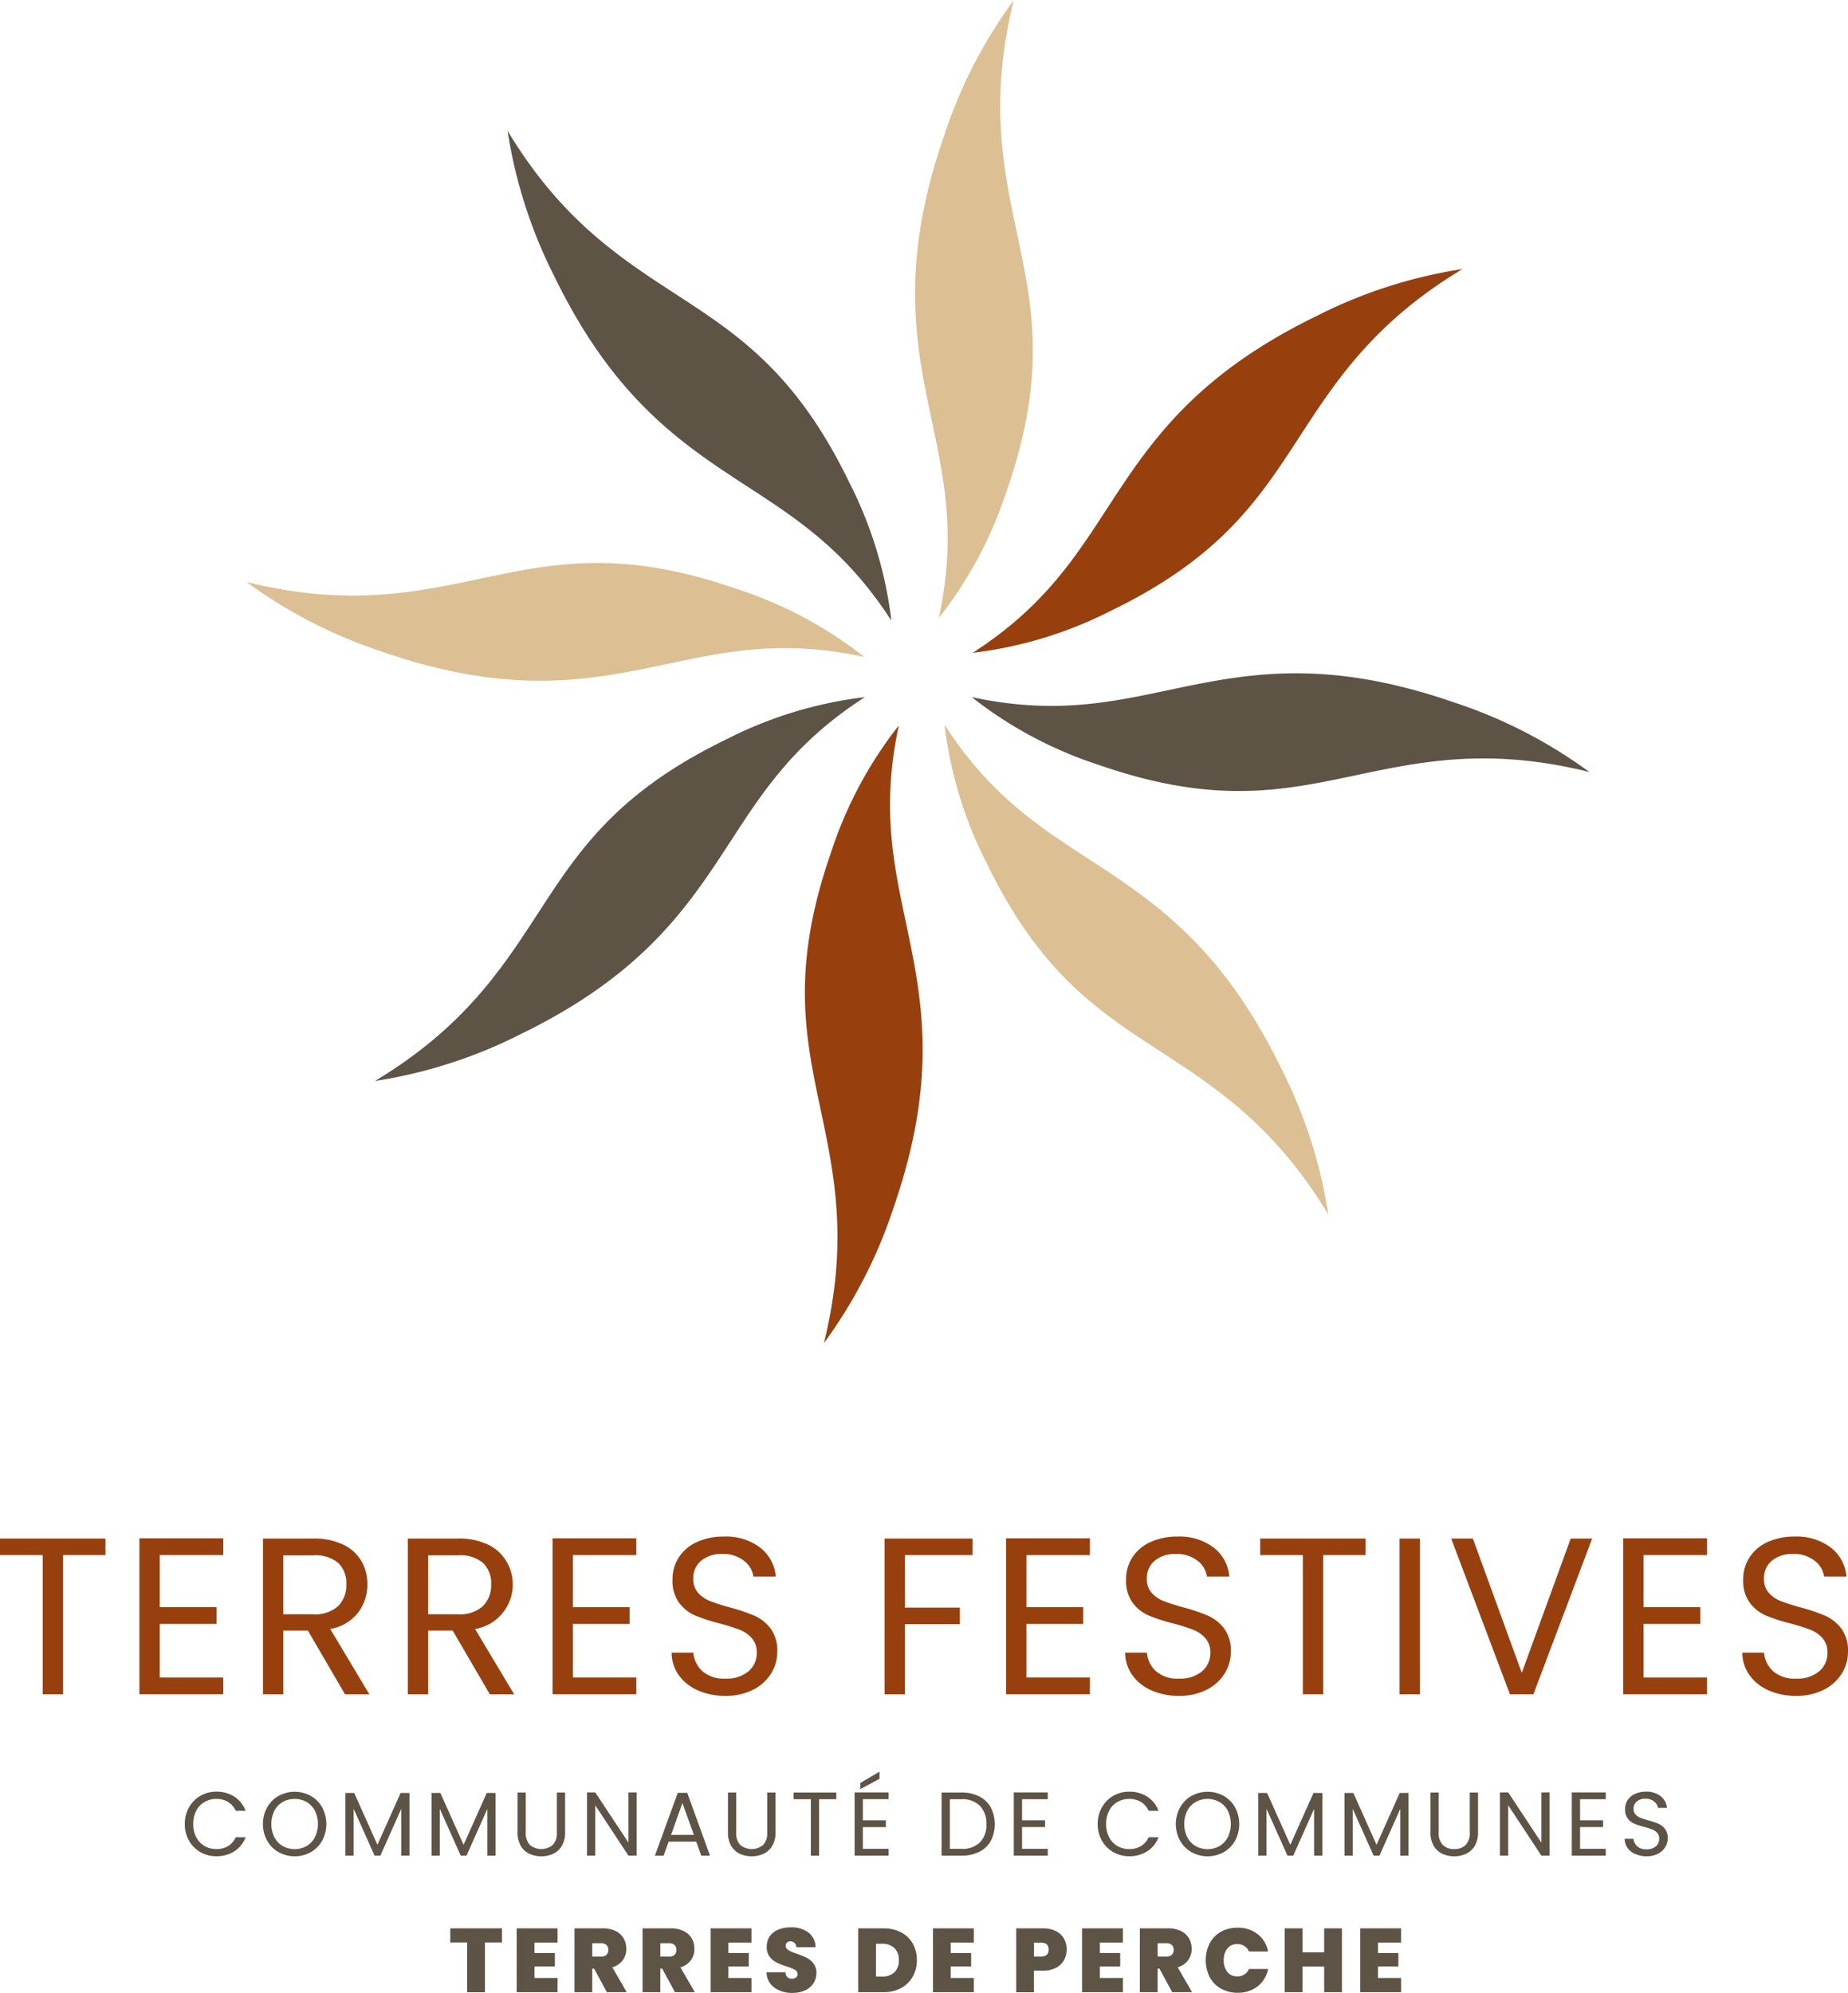 <svg xmlns="http://www.w3.org/2000/svg" width="230.112" height="248.134" viewBox="0 0 230.112 248.134">
  <g id="Groupe_1198" data-name="Groupe 1198" transform="translate(-178.688 -2137.001)">
    <path id="Tracé_2076" data-name="Tracé 2076" d="M226.66,33.468c-16.235-5.631-26.128-3.538-35.693-1.514-7.314,1.543-14.3,3.021-24.392.843a51.131,51.131,0,0,0,15.923,8.48c14.338,4.97,22.838,3.175,31.838,1.273,8.2-1.734,16.648-3.521,29.151-.424a60.129,60.129,0,0,0-16.828-8.657M182.5,41.276c14.338,4.97,22.838,3.175,31.838,1.273,8.2-1.734,16.648-3.521,29.151-.424a60.129,60.129,0,0,0-16.828-8.657m0,0c-16.235-5.631-26.128-3.538-35.693-1.514m52.546,10.188a60.219,60.219,0,0,0-16.853-8.674m0,0c-16.235-5.631-26.128-3.538-35.693-1.514m52.546,10.188a60.219,60.219,0,0,0-16.853-8.674" transform="translate(133.106 2190.999)" fill="#5d5446"/>
    <path id="Tracé_2077" data-name="Tracé 2077" d="M207.382,75.079c-7.5-15.459-15.974-20.975-24.167-26.311-6.263-4.077-12.245-7.971-17.842-16.651a51.077,51.077,0,0,0,5.263,17.258c6.623,13.656,13.9,18.4,21.613,23.414,7.027,4.574,14.257,9.281,20.91,20.309a60.085,60.085,0,0,0-5.777-18.019m-36.746-25.7c6.623,13.656,13.9,18.4,21.613,23.414,7.027,4.574,14.257,9.281,20.91,20.309a60.085,60.085,0,0,0-5.777-18.019m0,0c-7.5-15.459-15.974-20.975-24.167-26.311m29.949,44.361a60.159,60.159,0,0,0-5.783-18.05m0,0c-7.5-15.459-15.974-20.975-24.167-26.311m29.949,44.361a60.159,60.159,0,0,0-5.783-18.05" transform="translate(130.929 2195.126)" fill="#dcbf92"/>
    <path id="Tracé_2078" data-name="Tracé 2078" d="M170.211,92.225c5.631-16.232,3.538-26.125,1.515-35.693-1.543-7.311-3.021-14.293-.843-24.389a51.1,51.1,0,0,0-8.48,15.923c-4.97,14.338-3.175,22.838-1.273,31.838,1.734,8.2,3.518,16.648.424,29.149a60.088,60.088,0,0,0,8.657-16.828M162.4,48.067c-4.97,14.338-3.175,22.838-1.273,31.838,1.734,8.2,3.518,16.648.424,29.149a60.088,60.088,0,0,0,8.657-16.828m0,0c5.631-16.232,3.538-26.125,1.515-35.693m-10.188,52.546a60.178,60.178,0,0,0,8.674-16.853m0,0c5.631-16.232,3.538-26.125,1.515-35.693m-10.188,52.546a60.178,60.178,0,0,0,8.674-16.853" transform="translate(119.73 2195.175)" fill="#97400e"/>
    <path id="Tracé_2079" data-name="Tracé 2079" d="M158.178,72.9c15.459-7.5,20.975-15.974,26.311-24.167,4.077-6.263,7.971-12.245,16.651-17.842a51.078,51.078,0,0,0-17.258,5.263c-13.656,6.623-18.4,13.9-23.414,21.613-4.574,7.027-9.281,14.26-20.309,20.91A60.083,60.083,0,0,0,158.178,72.9m25.7-36.746c-13.656,6.623-18.4,13.9-23.414,21.613-4.574,7.027-9.281,14.26-20.309,20.91A60.083,60.083,0,0,0,158.178,72.9m0,0c15.459-7.5,20.975-15.974,26.311-24.167M140.128,78.686a60.158,60.158,0,0,0,18.05-5.783m0,0c15.459-7.5,20.975-15.974,26.311-24.167M140.128,78.686a60.158,60.158,0,0,0,18.05-5.783" transform="translate(85.241 2192.912)" fill="#5d5446"/>
    <path id="Tracé_2080" data-name="Tracé 2080" d="M151.285,35.975c16.235,5.631,26.128,3.538,35.7,1.514,7.311-1.543,14.293-3.021,24.389-.843a51.1,51.1,0,0,0-15.923-8.48c-14.338-4.97-22.838-3.175-31.838-1.273-8.2,1.734-16.648,3.521-29.149.424a60.107,60.107,0,0,0,16.825,8.657m44.161-7.808c-14.338-4.97-22.838-3.175-31.838-1.273-8.2,1.734-16.648,3.521-29.149.424a60.107,60.107,0,0,0,16.825,8.657m0,0c16.235,5.631,26.128,3.538,35.7,1.514M134.435,27.3a60.2,60.2,0,0,0,16.85,8.674m0,0c16.235,5.631,26.128,3.538,35.7,1.514M134.435,27.3a60.2,60.2,0,0,0,16.85,8.674" transform="translate(74.938 2182.153)" fill="#dcbf92"/>
    <path id="Tracé_2081" data-name="Tracé 2081" d="M151.79,23.842c7.5,15.459,15.974,20.975,24.167,26.311C182.219,54.23,188.2,58.124,193.8,66.8a51.08,51.08,0,0,0-5.263-17.258c-6.623-13.656-13.9-18.4-21.613-23.414-7.027-4.574-14.257-9.281-20.91-20.309a60.083,60.083,0,0,0,5.777,18.019m36.746,25.7c-6.623-13.656-13.9-18.4-21.613-23.414-7.027-4.574-14.257-9.281-20.91-20.309a60.083,60.083,0,0,0,5.777,18.019m0,0c7.5,15.459,15.974,20.975,24.167,26.311M146.007,5.792a60.158,60.158,0,0,0,5.783,18.05m0,0c7.5,15.459,15.974,20.975,24.167,26.311M146.007,5.792a60.158,60.158,0,0,0,5.783,18.05" transform="translate(95.881 2147.483)" fill="#5d5446"/>
    <path id="Tracé_2082" data-name="Tracé 2082" d="M167.7,16.853c-5.631,16.232-3.537,26.125-1.514,35.693,1.543,7.311,3.021,14.293.843,24.389a51.1,51.1,0,0,0,8.48-15.923c4.971-14.338,3.175-22.838,1.273-31.838-1.734-8.2-3.521-16.648-.424-29.149A60.089,60.089,0,0,0,167.7,16.853m7.808,44.158c4.971-14.338,3.175-22.838,1.273-31.838-1.734-8.2-3.521-16.648-.424-29.149A60.089,60.089,0,0,0,167.7,16.853m0,0c-5.631,16.232-3.537,26.125-1.514,35.693M176.372,0A60.181,60.181,0,0,0,167.7,16.853m0,0c-5.631,16.232-3.537,26.125-1.514,35.693M176.372,0A60.181,60.181,0,0,0,167.7,16.853" transform="translate(128.564 2137.001)" fill="#dcbf92"/>
    <path id="Tracé_2083" data-name="Tracé 2083" d="M209.582,17.7c-15.459,7.5-20.975,15.974-26.311,24.167-4.077,6.263-7.971,12.245-16.651,17.842a51.078,51.078,0,0,0,17.258-5.263c13.656-6.623,18.393-13.9,23.414-21.613,4.574-7.027,9.281-14.26,20.309-20.91A60.083,60.083,0,0,0,209.582,17.7m-25.7,36.746c13.656-6.623,18.393-13.9,23.414-21.613,4.574-7.027,9.281-14.26,20.309-20.91A60.083,60.083,0,0,0,209.582,17.7m0,0c-15.459,7.5-20.975,15.974-26.311,24.167m44.361-29.949a60.158,60.158,0,0,0-18.05,5.783m0,0c-15.459,7.5-20.975,15.974-26.311,24.167m44.361-29.949a60.158,60.158,0,0,0-18.05,5.783" transform="translate(133.188 2158.577)" fill="#97400e"/>
    <path id="Tracé_2084" data-name="Tracé 2084" d="M136.647,68.179v2.057h-5.285V87.569H128.83V70.236h-5.316V68.179Z" transform="translate(55.174 2260.39)" fill="#97400e"/>
    <path id="Tracé_2085" data-name="Tracé 2085" d="M132.225,70.254v6.485h7.067v2.085h-7.067V85.5h7.9v2.085H129.693V68.169h10.433v2.085Z" transform="translate(66.356 2260.372)" fill="#97400e"/>
    <path id="Tracé_2086" data-name="Tracé 2086" d="M145.38,87.569,140.76,79.64H137.7v7.929h-2.532V68.179h6.26a8.268,8.268,0,0,1,3.712.75,5.238,5.238,0,0,1,2.27,2.031,5.66,5.66,0,0,1,.75,2.919,5.717,5.717,0,0,1-1.155,3.535,5.632,5.632,0,0,1-3.464,2.029l4.869,8.126ZM137.7,77.609h3.729a4.229,4.229,0,0,0,3.088-1.014,3.647,3.647,0,0,0,1.028-2.714,3.465,3.465,0,0,0-1.014-2.669,4.412,4.412,0,0,0-3.1-.947H137.7Z" transform="translate(76.267 2260.39)" fill="#97400e"/>
    <path id="Tracé_2087" data-name="Tracé 2087" d="M151.8,87.569l-4.619-7.929h-3.06v7.929h-2.532V68.179h6.26a8.268,8.268,0,0,1,3.712.75,5.238,5.238,0,0,1,2.27,2.031,5.619,5.619,0,0,1-3.869,8.483l4.869,8.126Zm-7.679-9.961h3.729a4.229,4.229,0,0,0,3.088-1.014,3.647,3.647,0,0,0,1.028-2.714,3.465,3.465,0,0,0-1.014-2.669,4.412,4.412,0,0,0-3.1-.947h-3.729Z" transform="translate(87.878 2260.39)" fill="#97400e"/>
    <path id="Tracé_2088" data-name="Tracé 2088" d="M150.533,70.254v6.485H157.6v2.085h-7.067V85.5h7.9v2.085H148V68.169h10.433v2.085Z" transform="translate(99.489 2260.372)" fill="#97400e"/>
    <path id="Tracé_2089" data-name="Tracé 2089" d="M156.549,87.244a5.745,5.745,0,0,1-2.38-1.894,4.869,4.869,0,0,1-.891-2.8h2.7a3.547,3.547,0,0,0,1.127,2.3,4.044,4.044,0,0,0,2.88.93,4.218,4.218,0,0,0,2.852-.9,2.94,2.94,0,0,0,1.042-2.324,2.648,2.648,0,0,0-.613-1.809,3.886,3.886,0,0,0-1.529-1.054,23.725,23.725,0,0,0-2.478-.781,22.259,22.259,0,0,1-3.074-1,4.966,4.966,0,0,1-1.975-1.573,4.613,4.613,0,0,1-.821-2.88,5,5,0,0,1,.806-2.81,5.257,5.257,0,0,1,2.268-1.891,8,8,0,0,1,3.352-.666,7.023,7.023,0,0,1,4.465,1.36,5.052,5.052,0,0,1,1.964,3.619h-2.785a2.984,2.984,0,0,0-1.169-1.961,4.151,4.151,0,0,0-2.725-.851,3.951,3.951,0,0,0-2.588.823,2.8,2.8,0,0,0-1,2.293,2.5,2.5,0,0,0,.6,1.728,3.885,3.885,0,0,0,1.475,1.014c.584.23,1.4.5,2.461.792A23.047,23.047,0,0,1,163.6,77.95a5.161,5.161,0,0,1,2,1.588,4.606,4.606,0,0,1,.835,2.908,5.087,5.087,0,0,1-.753,2.669,5.519,5.519,0,0,1-2.225,2.031,7.368,7.368,0,0,1-3.476.778,8.316,8.316,0,0,1-3.436-.68" transform="translate(109.04 2260.229)" fill="#97400e"/>
    <path id="Tracé_2090" data-name="Tracé 2090" d="M173.676,68.179v2.057h-8.429v6.541h6.845v2.057h-6.845v8.736h-2.532V68.179Z" transform="translate(126.118 2260.39)" fill="#97400e"/>
    <path id="Tracé_2091" data-name="Tracé 2091" d="M170.633,70.254v6.485H177.7v2.085h-7.067V85.5h7.9v2.085H168.1V68.169h10.433v2.085Z" transform="translate(135.867 2260.372)" fill="#97400e"/>
    <path id="Tracé_2092" data-name="Tracé 2092" d="M176.649,87.244a5.745,5.745,0,0,1-2.38-1.894,4.868,4.868,0,0,1-.891-2.8h2.7a3.548,3.548,0,0,0,1.127,2.3,4.044,4.044,0,0,0,2.88.93,4.218,4.218,0,0,0,2.852-.9,2.94,2.94,0,0,0,1.042-2.324,2.648,2.648,0,0,0-.613-1.809,3.887,3.887,0,0,0-1.529-1.054,23.723,23.723,0,0,0-2.478-.781,22.261,22.261,0,0,1-3.074-1,4.967,4.967,0,0,1-1.975-1.573,4.614,4.614,0,0,1-.82-2.88,5,5,0,0,1,.806-2.81,5.257,5.257,0,0,1,2.267-1.891,8,8,0,0,1,3.352-.666,7.023,7.023,0,0,1,4.465,1.36,5.052,5.052,0,0,1,1.964,3.619h-2.784a2.985,2.985,0,0,0-1.169-1.961,4.151,4.151,0,0,0-2.725-.851,3.951,3.951,0,0,0-2.588.823,2.8,2.8,0,0,0-1,2.293,2.5,2.5,0,0,0,.6,1.728,3.884,3.884,0,0,0,1.475,1.014c.584.23,1.4.5,2.461.792A23.047,23.047,0,0,1,183.7,77.95a5.161,5.161,0,0,1,2,1.588,4.606,4.606,0,0,1,.834,2.908,5.086,5.086,0,0,1-.753,2.669,5.519,5.519,0,0,1-2.225,2.031,7.368,7.368,0,0,1-3.476.778,8.316,8.316,0,0,1-3.436-.68" transform="translate(145.416 2260.229)" fill="#97400e"/>
    <path id="Tracé_2093" data-name="Tracé 2093" d="M192.492,68.179v2.057h-5.285V87.569h-2.532V70.236h-5.316V68.179Z" transform="translate(156.241 2260.39)" fill="#97400e"/>
    <rect id="Rectangle_647" data-name="Rectangle 647" width="2.532" height="19.39" transform="translate(352.961 2328.571)" fill="#97400e"/>
    <path id="Tracé_2094" data-name="Tracé 2094" d="M205.381,68.179l-7.317,19.39h-2.922l-7.317-19.39h2.7L196.617,84.9l6.092-16.721Z" transform="translate(171.563 2260.39)" fill="#97400e"/>
    <path id="Tracé_2095" data-name="Tracé 2095" d="M197.981,70.254v6.485h7.067v2.085h-7.067V85.5h7.9v2.085H195.45V68.169h10.433v2.085Z" transform="translate(185.361 2260.372)" fill="#97400e"/>
    <path id="Tracé_2096" data-name="Tracé 2096" d="M204,87.244a5.745,5.745,0,0,1-2.38-1.894,4.868,4.868,0,0,1-.891-2.8h2.7a3.548,3.548,0,0,0,1.127,2.3,4.044,4.044,0,0,0,2.88.93,4.218,4.218,0,0,0,2.852-.9,2.94,2.94,0,0,0,1.042-2.324,2.648,2.648,0,0,0-.613-1.809,3.887,3.887,0,0,0-1.529-1.054,23.726,23.726,0,0,0-2.478-.781,22.263,22.263,0,0,1-3.074-1,4.967,4.967,0,0,1-1.975-1.573,4.614,4.614,0,0,1-.82-2.88,5,5,0,0,1,.806-2.81,5.257,5.257,0,0,1,2.267-1.891,8,8,0,0,1,3.352-.666,7.023,7.023,0,0,1,4.465,1.36,5.052,5.052,0,0,1,1.964,3.619H210.91a2.985,2.985,0,0,0-1.169-1.961,4.151,4.151,0,0,0-2.725-.851,3.951,3.951,0,0,0-2.588.823,2.8,2.8,0,0,0-1,2.293,2.5,2.5,0,0,0,.6,1.728,3.885,3.885,0,0,0,1.475,1.014c.584.23,1.4.5,2.461.792a23.05,23.05,0,0,1,3.088,1.042,5.161,5.161,0,0,1,2,1.588,4.606,4.606,0,0,1,.835,2.908,5.086,5.086,0,0,1-.753,2.669,5.519,5.519,0,0,1-2.225,2.031,7.368,7.368,0,0,1-3.476.778,8.316,8.316,0,0,1-3.436-.68" transform="translate(194.912 2260.229)" fill="#97400e"/>
    <path id="Tracé_2097" data-name="Tracé 2097" d="M132.224,81.353a3.765,3.765,0,0,1,1.416-1.439,3.908,3.908,0,0,1,1.992-.517,4.048,4.048,0,0,1,2.245.618,3.592,3.592,0,0,1,1.4,1.762h-1.231a2.446,2.446,0,0,0-.941-1.093,2.706,2.706,0,0,0-1.472-.385,2.836,2.836,0,0,0-1.478.385,2.678,2.678,0,0,0-1.028,1.085,3.523,3.523,0,0,0-.374,1.655,3.473,3.473,0,0,0,.374,1.641,2.676,2.676,0,0,0,1.028,1.09,2.863,2.863,0,0,0,1.478.385,2.753,2.753,0,0,0,1.472-.379,2.424,2.424,0,0,0,.941-1.09h1.231a3.55,3.55,0,0,1-1.4,1.745,4.07,4.07,0,0,1-2.245.615,3.934,3.934,0,0,1-1.992-.514,3.755,3.755,0,0,1-1.416-1.427,4.107,4.107,0,0,1-.52-2.065,4.151,4.151,0,0,1,.52-2.071" transform="translate(69.996 2280.692)" fill="#5d5446"/>
    <path id="Tracé_2098" data-name="Tracé 2098" d="M137.118,86.92a3.759,3.759,0,0,1-1.427-1.433,4.343,4.343,0,0,1,0-4.142,3.759,3.759,0,0,1,1.427-1.433,4.18,4.18,0,0,1,4.007,0,3.723,3.723,0,0,1,1.419,1.427,4.413,4.413,0,0,1,0,4.156,3.735,3.735,0,0,1-1.419,1.425,4.16,4.16,0,0,1-4.007,0m3.481-.761a2.711,2.711,0,0,0,1.037-1.1,3.775,3.775,0,0,0,0-3.3,2.73,2.73,0,0,0-1.031-1.087,3.073,3.073,0,0,0-2.978,0,2.718,2.718,0,0,0-1.034,1.087,3.775,3.775,0,0,0,0,3.3,2.7,2.7,0,0,0,1.04,1.1,3.051,3.051,0,0,0,2.967,0" transform="translate(76.26 2280.699)" fill="#5d5446"/>
    <path id="Tracé_2099" data-name="Tracé 2099" d="M146.8,79.452v7.808h-1.028V81.439l-2.593,5.822h-.722l-2.608-5.833v5.833H138.82V79.452h1.1l2.891,6.457,2.886-6.457Z" transform="translate(82.874 2280.792)" fill="#5d5446"/>
    <path id="Tracé_2100" data-name="Tracé 2100" d="M150.615,79.452v7.808h-1.028V81.439l-2.593,5.822h-.722l-2.608-5.833v5.833h-1.026V79.452h1.1l2.891,6.457,2.886-6.457Z" transform="translate(89.785 2280.792)" fill="#5d5446"/>
    <path id="Tracé_2101" data-name="Tracé 2101" d="M147.476,79.433v4.976a2.1,2.1,0,0,0,.514,1.557,2.242,2.242,0,0,0,2.844,0,2.116,2.116,0,0,0,.511-1.557V79.433h1.028V84.4a3.225,3.225,0,0,1-.393,1.652,2.49,2.49,0,0,1-1.068,1,3.642,3.642,0,0,1-3.012,0,2.446,2.446,0,0,1-1.062-1,3.253,3.253,0,0,1-.388-1.652V79.433Z" transform="translate(96.683 2280.757)" fill="#5d5446"/>
    <path id="Tracé_2102" data-name="Tracé 2102" d="M155.713,87.3h-1.026l-4.13-6.263V87.3h-1.028V79.429h1.028l4.13,6.252V79.429h1.026Z" transform="translate(102.255 2280.749)" fill="#5d5446"/>
    <path id="Tracé_2103" data-name="Tracé 2103" d="M157.682,85.521h-3.431l-.629,1.748h-1.085l2.843-7.82h1.186l2.832,7.82h-1.085Zm-.292-.837-1.422-3.97-1.422,3.97Z" transform="translate(107.699 2280.786)" fill="#5d5446"/>
    <path id="Tracé_2104" data-name="Tracé 2104" d="M156.8,79.433v4.976a2.1,2.1,0,0,0,.514,1.557,2.242,2.242,0,0,0,2.843,0,2.115,2.115,0,0,0,.511-1.557V79.433H161.7V84.4a3.224,3.224,0,0,1-.393,1.652,2.49,2.49,0,0,1-1.068,1,3.642,3.642,0,0,1-3.012,0,2.446,2.446,0,0,1-1.062-1,3.253,3.253,0,0,1-.388-1.652V79.433Z" transform="translate(113.557 2280.757)" fill="#5d5446"/>
    <path id="Tracé_2105" data-name="Tracé 2105" d="M164.006,79.433v.834h-2.144V87.3h-1.026v-7.03h-2.155v-.834Z" transform="translate(118.818 2280.757)" fill="#5d5446"/>
    <path id="Tracé_2106" data-name="Tracé 2106" d="M162.414,81.937v2.63h2.866v.849h-2.866v2.706h3.2v.846h-4.229V81.094h4.229v.843ZM164.49,79.4l-2.4,1.287V79.92l2.4-1.411Z" transform="translate(123.717 2279.085)" fill="#5d5446"/>
    <path id="Tracé_2107" data-name="Tracé 2107" d="M169.92,79.913a3.367,3.367,0,0,1,1.444,1.368,4.619,4.619,0,0,1,0,4.192,3.3,3.3,0,0,1-1.444,1.354,4.962,4.962,0,0,1-2.228.469h-2.45V79.433h2.45a4.852,4.852,0,0,1,2.228.48m.1,5.732a3.073,3.073,0,0,0,.8-2.265,3.144,3.144,0,0,0-.806-2.29,3.1,3.1,0,0,0-2.318-.823H166.27v6.184h1.422a3.139,3.139,0,0,0,2.324-.806" transform="translate(130.692 2280.757)" fill="#5d5446"/>
    <path id="Tracé_2108" data-name="Tracé 2108" d="M169.471,80.274V82.9h2.866v.846h-2.866v2.709h3.2V87.3h-4.232V79.429h4.232v.846Z" transform="translate(136.484 2280.749)" fill="#5d5446"/>
    <path id="Tracé_2109" data-name="Tracé 2109" d="M172.681,81.353a3.765,3.765,0,0,1,1.416-1.439,3.908,3.908,0,0,1,1.992-.517,4.048,4.048,0,0,1,2.245.618,3.592,3.592,0,0,1,1.4,1.762H178.5a2.445,2.445,0,0,0-.941-1.093,2.706,2.706,0,0,0-1.472-.385,2.835,2.835,0,0,0-1.478.385,2.678,2.678,0,0,0-1.028,1.085,3.524,3.524,0,0,0-.374,1.655,3.474,3.474,0,0,0,.374,1.641,2.676,2.676,0,0,0,1.028,1.09,2.862,2.862,0,0,0,1.478.385,2.753,2.753,0,0,0,1.472-.379,2.423,2.423,0,0,0,.941-1.09h1.231a3.55,3.55,0,0,1-1.4,1.745,4.07,4.07,0,0,1-2.245.615,3.934,3.934,0,0,1-1.992-.514,3.755,3.755,0,0,1-1.416-1.427,4.108,4.108,0,0,1-.52-2.065,4.151,4.151,0,0,1,.52-2.071" transform="translate(143.214 2280.692)" fill="#5d5446"/>
    <path id="Tracé_2110" data-name="Tracé 2110" d="M177.576,86.92a3.759,3.759,0,0,1-1.427-1.433,4.343,4.343,0,0,1,0-4.142,3.759,3.759,0,0,1,1.427-1.433,4.18,4.18,0,0,1,4.007,0A3.723,3.723,0,0,1,183,81.34a4.412,4.412,0,0,1,0,4.156,3.735,3.735,0,0,1-1.419,1.425,4.16,4.16,0,0,1-4.007,0m3.481-.761a2.711,2.711,0,0,0,1.037-1.1,3.775,3.775,0,0,0,0-3.3,2.73,2.73,0,0,0-1.031-1.087,3.073,3.073,0,0,0-2.978,0,2.718,2.718,0,0,0-1.034,1.087,3.775,3.775,0,0,0,0,3.3,2.7,2.7,0,0,0,1.04,1.1,3.051,3.051,0,0,0,2.967,0" transform="translate(149.479 2280.699)" fill="#5d5446"/>
    <path id="Tracé_2111" data-name="Tracé 2111" d="M187.254,79.452v7.808h-1.028V81.439l-2.593,5.822h-.722L180.3,81.427v5.833h-1.026V79.452h1.1l2.891,6.457,2.886-6.457Z" transform="translate(156.093 2280.792)" fill="#5d5446"/>
    <path id="Tracé_2112" data-name="Tracé 2112" d="M191.073,79.452v7.808h-1.028V81.439l-2.593,5.822h-.722l-2.608-5.833v5.833H183.1V79.452h1.1l2.891,6.457,2.886-6.457Z" transform="translate(163.004 2280.792)" fill="#5d5446"/>
    <path id="Tracé_2113" data-name="Tracé 2113" d="M187.934,79.433v4.976a2.093,2.093,0,0,0,.514,1.557,1.943,1.943,0,0,0,1.427.509,1.922,1.922,0,0,0,1.413-.509,2.1,2.1,0,0,0,.514-1.557V79.433h1.028V84.4a3.225,3.225,0,0,1-.393,1.652,2.512,2.512,0,0,1-1.071,1,3.642,3.642,0,0,1-3.012,0,2.455,2.455,0,0,1-1.059-1,3.252,3.252,0,0,1-.388-1.652V79.433Z" transform="translate(169.902 2280.757)" fill="#5d5446"/>
    <path id="Tracé_2114" data-name="Tracé 2114" d="M196.171,87.3h-1.026l-4.13-6.263V87.3h-1.028V79.429h1.028l4.13,6.252V79.429h1.026Z" transform="translate(175.475 2280.749)" fill="#5d5446"/>
    <path id="Tracé_2115" data-name="Tracé 2115" d="M194.2,80.274V82.9h2.866v.846H194.2v2.709h3.2V87.3h-4.232V79.429H197.4v.846Z" transform="translate(181.237 2280.749)" fill="#5d5446"/>
    <path id="Tracé_2116" data-name="Tracé 2116" d="M196.838,87.165a2.292,2.292,0,0,1-.964-.767,1.978,1.978,0,0,1-.362-1.135h1.1a1.413,1.413,0,0,0,.458.93,1.627,1.627,0,0,0,1.166.379,1.712,1.712,0,0,0,1.158-.365,1.2,1.2,0,0,0,.422-.944,1.06,1.06,0,0,0-.247-.731,1.545,1.545,0,0,0-.621-.43,9.971,9.971,0,0,0-1-.318,8.442,8.442,0,0,1-1.248-.407,2,2,0,0,1-.8-.635,1.867,1.867,0,0,1-.334-1.166,2.028,2.028,0,0,1,.329-1.144,2.132,2.132,0,0,1,.919-.764,3.246,3.246,0,0,1,1.36-.273,2.847,2.847,0,0,1,1.81.554,2.03,2.03,0,0,1,.8,1.467h-1.127a1.228,1.228,0,0,0-.475-.8,1.675,1.675,0,0,0-1.1-.343,1.606,1.606,0,0,0-1.051.332,1.136,1.136,0,0,0-.4.93,1,1,0,0,0,.242.7,1.578,1.578,0,0,0,.6.413,9.717,9.717,0,0,0,1,.32,9.543,9.543,0,0,1,1.253.424,2.055,2.055,0,0,1,.812.643,1.86,1.86,0,0,1,.34,1.18,2.04,2.04,0,0,1-.306,1.079,2.225,2.225,0,0,1-.9.826,2.977,2.977,0,0,1-1.41.318,3.39,3.39,0,0,1-1.394-.278" transform="translate(185.474 2280.69)" fill="#5d5446"/>
    <path id="Tracé_2117" data-name="Tracé 2117" d="M149.9,85.452v1.759H147.78v6.2h-2.211v-6.2h-2.1V85.452Z" transform="translate(91.289 2291.651)" fill="#5d5446"/>
    <path id="Tracé_2118" data-name="Tracé 2118" d="M148.624,87.225v1.3h2.54V90.2h-2.54v1.43H151.5v1.773h-5.089V85.452H151.5v1.773Z" transform="translate(96.615 2291.65)" fill="#5d5446"/>
    <path id="Tracé_2119" data-name="Tracé 2119" d="M153,93.406l-1.582-2.933h-.236v2.933h-2.211V85.452h3.487a3.59,3.59,0,0,1,1.624.332,2.344,2.344,0,0,1,1.006.913,2.562,2.562,0,0,1,.337,1.3,2.368,2.368,0,0,1-.444,1.427,2.425,2.425,0,0,1-1.3.877l1.793,3.1Zm-1.818-4.445h1.1a.951.951,0,0,0,.677-.214.824.824,0,0,0,.225-.621.788.788,0,0,0-.23-.6.944.944,0,0,0-.672-.222h-1.1Z" transform="translate(101.252 2291.65)" fill="#5d5446"/>
    <path id="Tracé_2120" data-name="Tracé 2120" d="M156.02,93.406l-1.582-2.933H154.2v2.933h-2.211V85.452h3.487a3.59,3.59,0,0,1,1.624.332,2.345,2.345,0,0,1,1.006.913,2.561,2.561,0,0,1,.337,1.3A2.368,2.368,0,0,1,158,89.428a2.425,2.425,0,0,1-1.3.877l1.793,3.1ZM154.2,88.961h1.1a.951.951,0,0,0,.677-.214.824.824,0,0,0,.225-.621.788.788,0,0,0-.23-.6.944.944,0,0,0-.672-.222h-1.1Z" transform="translate(106.711 2291.65)" fill="#5d5446"/>
    <path id="Tracé_2121" data-name="Tracé 2121" d="M157.218,87.225v1.3h2.54V90.2h-2.54v1.43h2.877v1.773h-5.088V85.452h5.088v1.773Z" transform="translate(112.168 2291.65)" fill="#5d5446"/>
    <path id="Tracé_2122" data-name="Tracé 2122" d="M158.443,92.9a2.386,2.386,0,0,1-.958-1.891h2.357a.883.883,0,0,0,.247.613.915.915,0,0,0,1.056.039.516.516,0,0,0,.2-.424.6.6,0,0,0-.326-.542,5.908,5.908,0,0,0-1.062-.427,10.121,10.121,0,0,1-1.259-.5,2.439,2.439,0,0,1-.835-.711,1.975,1.975,0,0,1-.354-1.225,2.219,2.219,0,0,1,.382-1.312,2.35,2.35,0,0,1,1.062-.829,3.89,3.89,0,0,1,1.534-.284,3.519,3.519,0,0,1,2.217.646,2.346,2.346,0,0,1,.885,1.824h-2.4a.707.707,0,0,0-.222-.539.784.784,0,0,0-.534-.183.577.577,0,0,0-.407.149.53.53,0,0,0-.157.416.521.521,0,0,0,.174.391,1.662,1.662,0,0,0,.435.281c.171.079.427.18.767.3a9.618,9.618,0,0,1,1.245.514,2.54,2.54,0,0,1,.849.714,1.825,1.825,0,0,1,.354,1.155,2.349,2.349,0,0,1-.354,1.276,2.448,2.448,0,0,1-1.028.891,3.6,3.6,0,0,1-1.585.326,3.719,3.719,0,0,1-2.279-.66" transform="translate(116.653 2291.571)" fill="#5d5446"/>
    <path id="Tracé_2123" data-name="Tracé 2123" d="M166.889,85.953a3.565,3.565,0,0,1,1.45,1.4,4.121,4.121,0,0,1,.509,2.065,4.075,4.075,0,0,1-.514,2.054,3.641,3.641,0,0,1-1.455,1.416,4.477,4.477,0,0,1-2.183.514h-3.147V85.453h3.147a4.6,4.6,0,0,1,2.194.5m-.84,4.971a1.981,1.981,0,0,0,.554-1.5,2.02,2.02,0,0,0-.554-1.517,2.1,2.1,0,0,0-1.523-.537h-.767v4.085h.767a2.107,2.107,0,0,0,1.523-.531" transform="translate(124.007 2291.652)" fill="#5d5446"/>
    <path id="Tracé_2124" data-name="Tracé 2124" d="M167.072,87.225v1.3h2.54V90.2h-2.54v1.43h2.877v1.773h-5.089V85.452h5.089v1.773Z" transform="translate(130.002 2291.65)" fill="#5d5446"/>
    <path id="Tracé_2125" data-name="Tracé 2125" d="M174.5,89.418a2.458,2.458,0,0,1-1.006.95,3.481,3.481,0,0,1-1.641.354h-1.1v2.686h-2.211V85.453h3.307a3.6,3.6,0,0,1,1.63.337,2.344,2.344,0,0,1,1.012.938,2.736,2.736,0,0,1,.337,1.374,2.665,2.665,0,0,1-.332,1.315M172.58,88.1q0-.868-.936-.868h-.882v1.728h.882q.936,0,.936-.86" transform="translate(136.681 2291.652)" fill="#5d5446"/>
    <path id="Tracé_2126" data-name="Tracé 2126" d="M173.678,87.225v1.3h2.54V90.2h-2.54v1.43h2.877v1.773h-5.089V85.452h5.089v1.773Z" transform="translate(141.957 2291.65)" fill="#5d5446"/>
    <path id="Tracé_2127" data-name="Tracé 2127" d="M178.057,93.406l-1.582-2.933h-.236v2.933h-2.211V85.452h3.487a3.59,3.59,0,0,1,1.624.332,2.345,2.345,0,0,1,1.006.913,2.561,2.561,0,0,1,.337,1.3,2.368,2.368,0,0,1-.444,1.427,2.425,2.425,0,0,1-1.3.877l1.793,3.1Zm-1.818-4.445h1.1a.951.951,0,0,0,.677-.214.824.824,0,0,0,.225-.621.788.788,0,0,0-.23-.6.944.944,0,0,0-.672-.222h-1.1Z" transform="translate(146.593 2291.65)" fill="#5d5446"/>
    <path id="Tracé_2128" data-name="Tracé 2128" d="M177.44,87.371a3.517,3.517,0,0,1,1.394-1.436,4.151,4.151,0,0,1,2.076-.511,3.931,3.931,0,0,1,2.5.8,3.606,3.606,0,0,1,1.309,2.161h-2.38a1.59,1.59,0,0,0-.593-.688,1.624,1.624,0,0,0-.874-.239,1.519,1.519,0,0,0-1.225.551,2.2,2.2,0,0,0-.455,1.458,2.236,2.236,0,0,0,.455,1.475,1.523,1.523,0,0,0,1.225.545,1.544,1.544,0,0,0,1.467-.924h2.38a3.614,3.614,0,0,1-1.309,2.161,3.933,3.933,0,0,1-2.5.8A4.125,4.125,0,0,1,178.833,93a3.494,3.494,0,0,1-1.394-1.433,4.719,4.719,0,0,1,0-4.2" transform="translate(151.877 2291.6)" fill="#5d5446"/>
    <path id="Tracé_2129" data-name="Tracé 2129" d="M187.569,85.452v7.954h-2.211V90.212h-2.7v3.195h-2.211V85.452h2.211v2.99h2.7v-2.99Z" transform="translate(158.214 2291.651)" fill="#5d5446"/>
    <path id="Tracé_2130" data-name="Tracé 2130" d="M186.006,87.225v1.3h2.54V90.2h-2.54v1.43h2.877v1.773h-5.088V85.452h5.088v1.773Z" transform="translate(164.268 2291.65)" fill="#5d5446"/>
  </g>
</svg>
